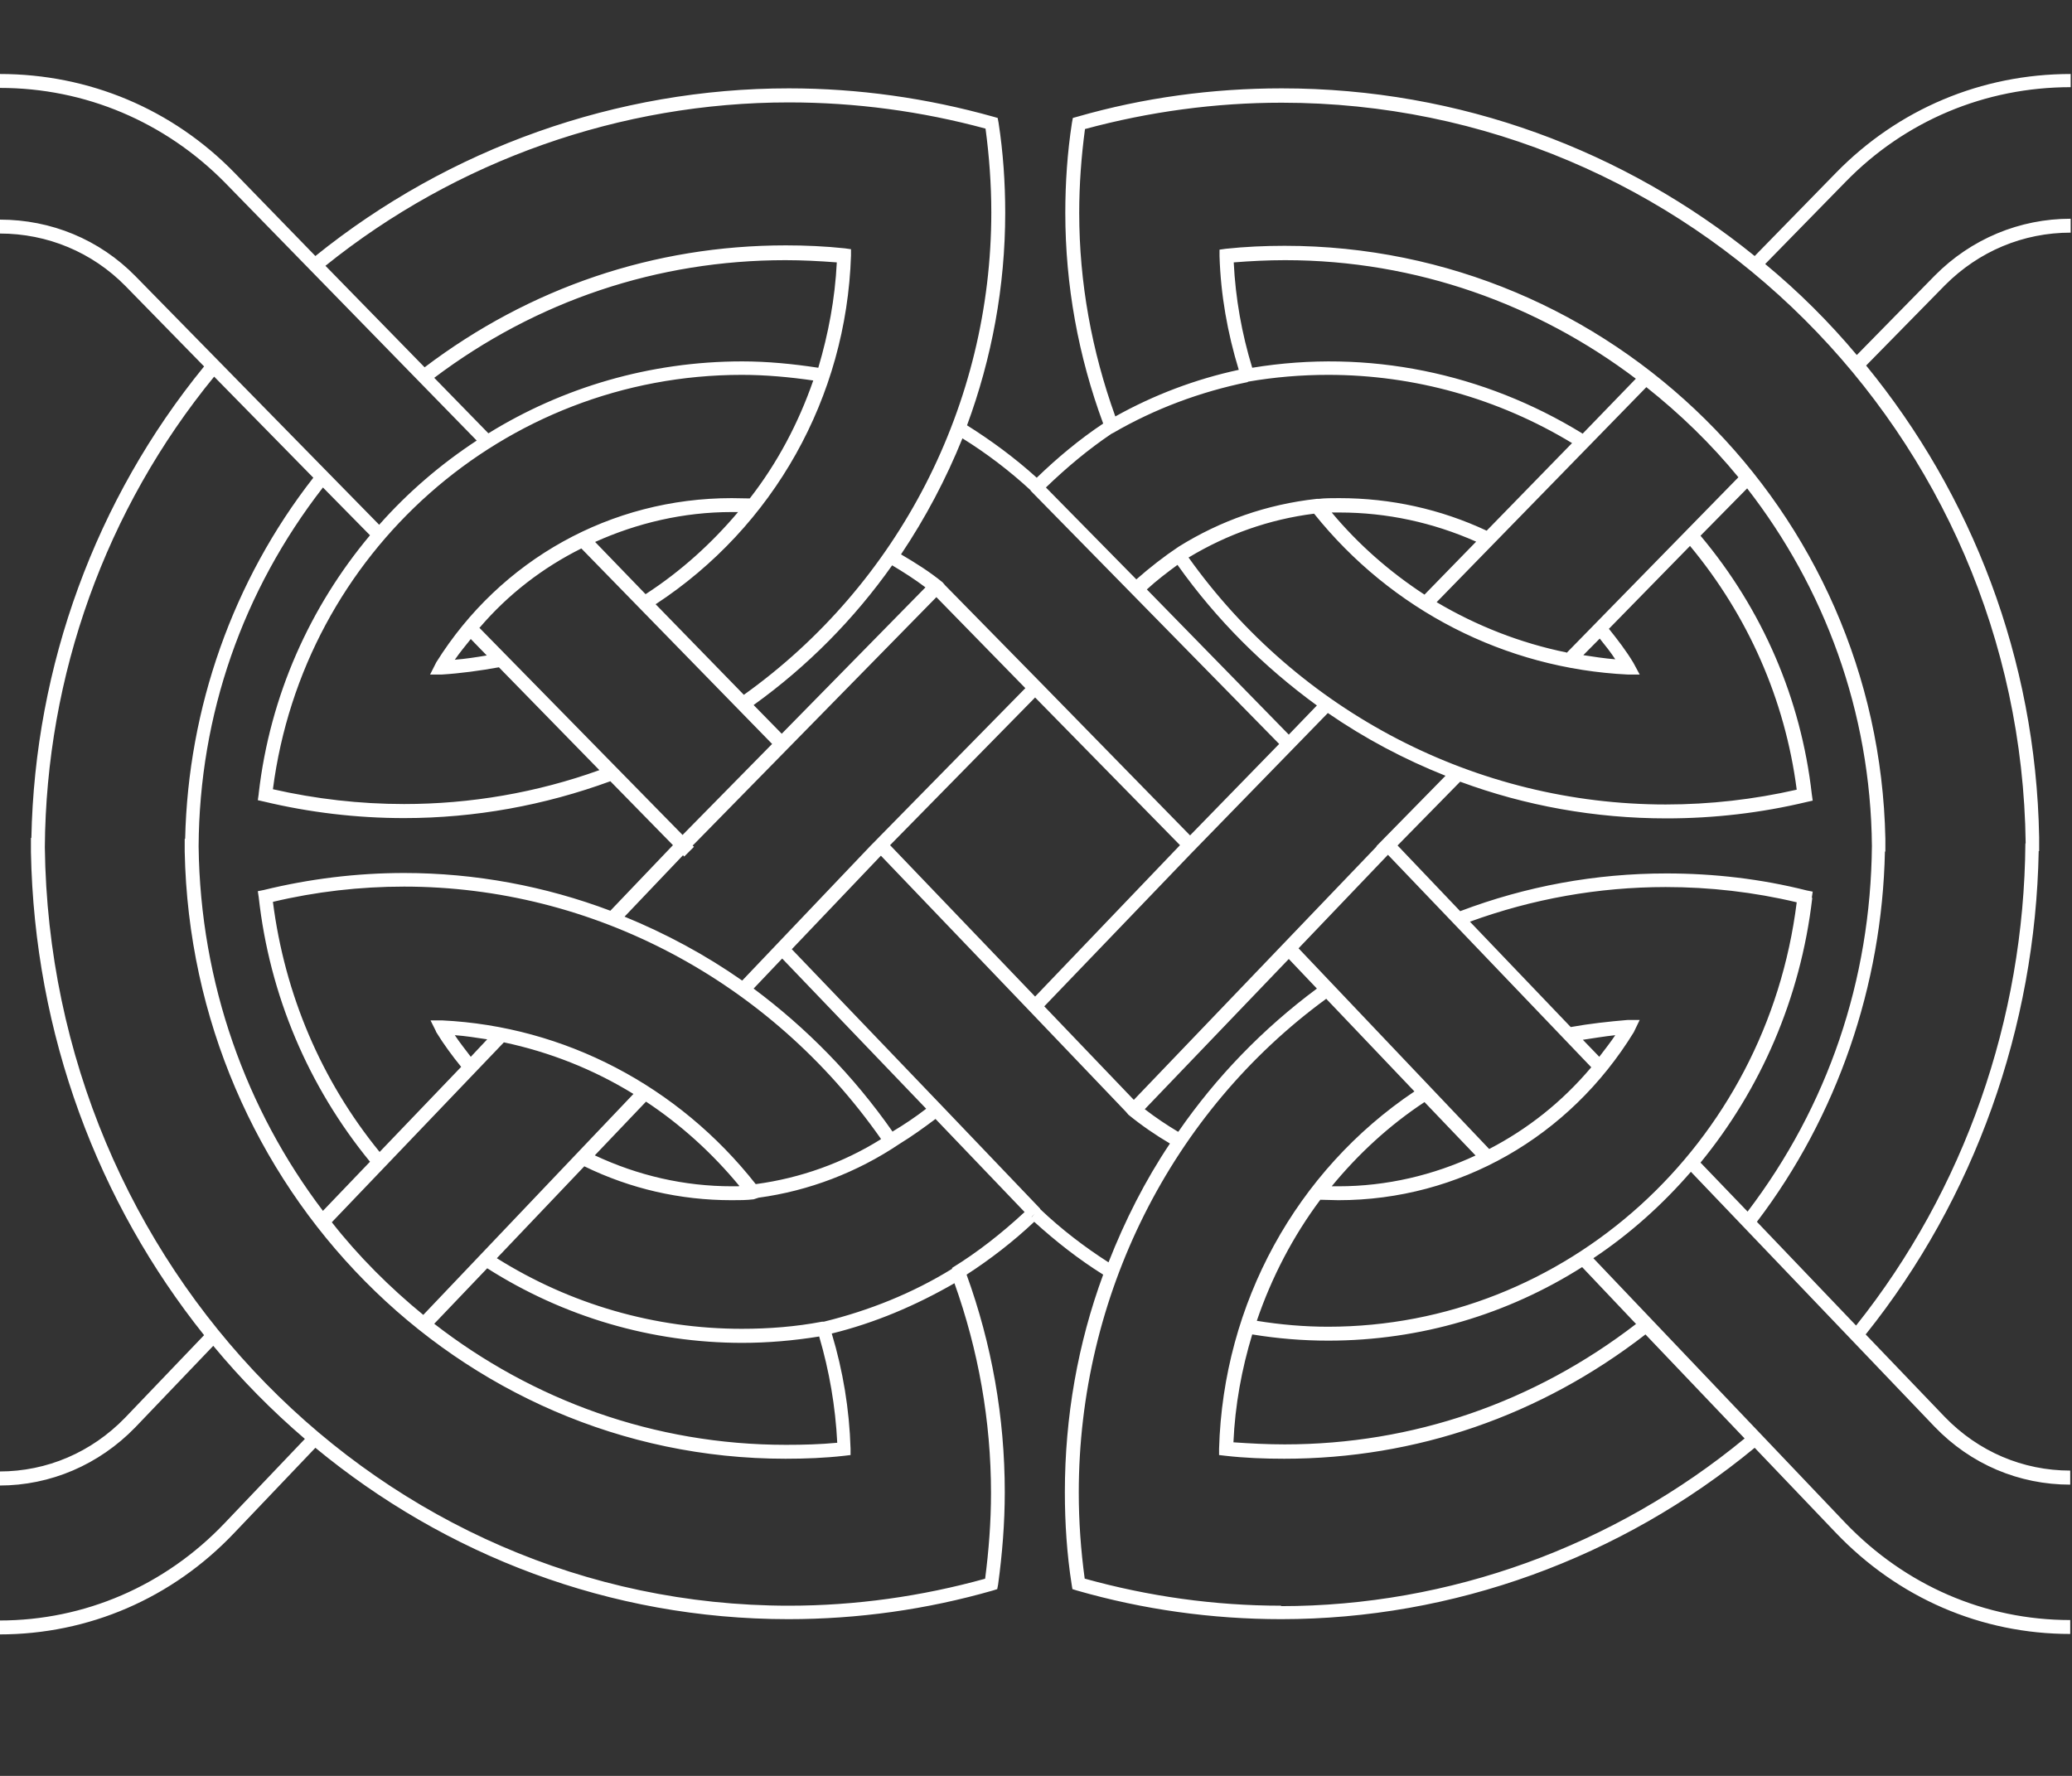 <svg width="14" height="12" viewBox="0 0 14 12" fill="none" xmlns="http://www.w3.org/2000/svg">
<rect x="0" y="0" width="14" height="12" fill="#333333" stroke="none"/>
<path d="M13.991 0.594V0.5C13.389 0.5 12.825 0.737 12.404 1.169L11.856 1.73C10.979 1.02 9.869 0.597 8.66 0.597C8.192 0.597 7.726 0.66 7.278 0.789L7.249 0.797L7.243 0.829C7.212 1.029 7.198 1.235 7.198 1.438C7.198 1.927 7.286 2.408 7.454 2.862C7.295 2.968 7.147 3.091 7.005 3.228C6.857 3.094 6.698 2.977 6.534 2.874C6.701 2.422 6.792 1.936 6.792 1.438C6.792 1.235 6.778 1.029 6.747 0.829L6.741 0.797L6.713 0.789C6.264 0.663 5.799 0.597 5.33 0.597C4.169 0.597 3.036 1 2.131 1.73L1.586 1.169C1.166 0.737 0.601 0.5 -0.001 0.5V0.594C0.575 0.594 1.115 0.823 1.521 1.235L3.221 2.977C2.977 3.137 2.755 3.328 2.562 3.546L0.916 1.867C0.672 1.618 0.345 1.484 -0.001 1.484V1.578C0.32 1.578 0.623 1.704 0.848 1.933L1.379 2.476C0.646 3.374 0.235 4.498 0.212 5.662H0.209C0.209 5.682 0.209 5.702 0.209 5.722C0.209 5.734 0.209 5.745 0.209 5.756C0.232 6.995 0.666 8.13 1.379 9.022L0.845 9.58C0.618 9.814 0.317 9.943 -0.004 9.943V10.038C0.342 10.038 0.669 9.897 0.913 9.646L1.441 9.094C1.631 9.323 1.836 9.531 2.06 9.723L1.518 10.292C1.115 10.715 0.572 10.95 -0.004 10.95V11.044C0.598 11.044 1.163 10.801 1.583 10.358L2.131 9.783C3.008 10.507 4.118 10.941 5.327 10.941C5.796 10.941 6.261 10.876 6.71 10.747L6.738 10.738L6.744 10.707C6.772 10.501 6.789 10.292 6.789 10.083C6.789 9.577 6.701 9.082 6.531 8.613C6.69 8.51 6.846 8.39 6.988 8.256C7.136 8.39 7.289 8.51 7.454 8.613C7.283 9.077 7.195 9.574 7.195 10.083C7.195 10.292 7.209 10.504 7.241 10.707L7.246 10.738L7.275 10.747C7.723 10.876 8.189 10.941 8.657 10.941C9.818 10.941 10.951 10.53 11.856 9.783L12.402 10.355C12.824 10.798 13.386 11.041 13.988 11.041V10.947C13.412 10.947 12.873 10.713 12.467 10.289L10.766 8.502C11.011 8.339 11.232 8.141 11.425 7.918L13.071 9.64C13.316 9.895 13.642 10.032 13.988 10.032V9.937C13.668 9.937 13.367 9.809 13.14 9.574L12.606 9.017C13.341 8.099 13.753 6.943 13.775 5.751H13.778C13.778 5.731 13.778 5.711 13.778 5.691C13.778 5.679 13.778 5.668 13.778 5.656C13.756 4.449 13.321 3.34 12.609 2.47L13.142 1.927C13.37 1.698 13.67 1.572 13.991 1.572V1.478C13.645 1.478 13.318 1.615 13.074 1.861L12.546 2.399C12.359 2.176 12.152 1.97 11.927 1.784L12.47 1.229C12.873 0.815 13.415 0.589 13.991 0.589V0.594ZM10.749 7.215C10.553 7.447 10.321 7.63 10.062 7.764L8.774 6.408L9.378 5.776L10.752 7.212L10.749 7.215ZM10.806 7.141L10.695 7.026C10.769 7.015 10.84 7.003 10.914 6.995C10.88 7.046 10.843 7.092 10.806 7.141ZM9.972 7.807C9.685 7.941 9.37 8.016 9.043 8.016C9.029 8.016 9.012 8.016 8.998 8.016C9.177 7.798 9.387 7.604 9.625 7.447L9.972 7.81V7.807ZM7.959 7.647C7.882 7.601 7.806 7.55 7.735 7.495L8.708 6.48L8.898 6.68C8.532 6.952 8.217 7.278 7.962 7.647H7.959ZM9.302 5.719L7.661 7.432L7.056 6.8L8.05 5.765L8.972 4.818C9.222 4.99 9.486 5.13 9.767 5.242L9.299 5.719H9.302ZM6.434 8.573C6.165 8.739 5.872 8.856 5.566 8.931H5.554C5.376 8.965 5.194 8.979 5.012 8.979C4.425 8.979 3.854 8.814 3.357 8.502L3.948 7.881C4.26 8.033 4.595 8.11 4.944 8.11C4.995 8.11 5.043 8.11 5.092 8.104L5.126 8.093C5.466 8.047 5.793 7.921 6.077 7.73C6.162 7.678 6.241 7.621 6.321 7.561L6.923 8.19C6.769 8.333 6.605 8.462 6.432 8.568L6.434 8.573ZM5.952 7.698C5.696 7.858 5.407 7.961 5.109 8.001H5.106C4.584 7.338 3.814 6.935 2.988 6.895H2.909L2.943 6.963L2.948 6.975C2.999 7.058 3.056 7.135 3.116 7.209L2.565 7.784C2.171 7.301 1.924 6.72 1.844 6.094C2.134 6.025 2.432 5.991 2.73 5.991C4.007 5.991 5.205 6.629 5.952 7.695V7.698ZM4.992 8.016C4.975 8.016 4.961 8.016 4.947 8.016C4.623 8.016 4.311 7.944 4.019 7.807L4.365 7.444C4.598 7.598 4.811 7.79 4.995 8.013L4.992 8.016ZM3.181 7.141C3.144 7.092 3.107 7.046 3.073 6.995C3.147 7 3.218 7.012 3.292 7.023L3.181 7.141ZM3.403 7.043C3.715 7.109 4.01 7.226 4.28 7.392L2.86 8.885C2.633 8.699 2.423 8.49 2.242 8.259L3.405 7.043H3.403ZM3.292 8.57C3.809 8.899 4.405 9.074 5.015 9.074C5.188 9.074 5.361 9.059 5.535 9.031C5.603 9.263 5.645 9.503 5.657 9.749C5.543 9.76 5.427 9.763 5.31 9.763C4.419 9.763 3.598 9.46 2.934 8.945L3.292 8.57ZM6.031 7.647C5.767 7.269 5.449 6.946 5.092 6.68L5.285 6.477L6.258 7.492C6.187 7.547 6.111 7.598 6.034 7.644L6.031 7.647ZM5.015 6.626C4.765 6.451 4.498 6.308 4.22 6.194L4.615 5.779L4.623 5.788L4.689 5.722L4.68 5.713L4.689 5.705L6.327 4.035L6.928 4.65L5.943 5.653L5.906 5.691L5.884 5.713L5.012 6.629L5.015 6.626ZM3.241 4.241C3.434 4.015 3.669 3.835 3.928 3.706L5.217 5.027L4.612 5.642L3.238 4.241H3.241ZM3.181 4.318L3.289 4.429C3.218 4.441 3.147 4.452 3.073 4.458C3.107 4.409 3.144 4.364 3.181 4.318ZM4.019 3.663C4.305 3.534 4.618 3.46 4.944 3.46C4.958 3.46 4.972 3.46 4.987 3.46C4.808 3.672 4.601 3.86 4.362 4.015L4.019 3.66V3.663ZM6.028 3.82C6.105 3.866 6.182 3.915 6.253 3.969L5.282 4.958L5.092 4.764C5.458 4.501 5.773 4.181 6.028 3.82ZM6.994 4.713L7.973 5.711L6.994 6.734L6.014 5.711L6.994 4.713ZM7.956 3.817C8.22 4.189 8.541 4.507 8.898 4.767L8.708 4.964L7.749 3.983C7.814 3.923 7.885 3.869 7.956 3.817ZM8.033 3.766C8.294 3.609 8.578 3.509 8.879 3.471C9.401 4.123 10.17 4.518 10.999 4.558H11.079L11.042 4.489L11.036 4.478C10.988 4.398 10.931 4.324 10.871 4.249L11.419 3.689C11.811 4.161 12.061 4.727 12.14 5.336C11.851 5.402 11.553 5.436 11.255 5.436C9.977 5.436 8.776 4.813 8.03 3.766H8.033ZM8.998 3.463C9.015 3.463 9.032 3.463 9.049 3.463C9.373 3.463 9.682 3.531 9.974 3.66L9.625 4.018C9.392 3.866 9.179 3.68 8.998 3.463ZM10.809 4.315C10.846 4.361 10.883 4.407 10.914 4.455C10.84 4.449 10.769 4.438 10.698 4.427L10.809 4.315ZM10.585 4.409C10.275 4.346 9.977 4.229 9.707 4.069L11.124 2.616C11.351 2.796 11.561 2.999 11.746 3.225L10.585 4.412V4.409ZM10.69 2.928C10.028 2.522 9.245 2.356 8.461 2.485C8.39 2.253 8.348 2.016 8.336 1.773C8.45 1.764 8.566 1.758 8.683 1.758C9.571 1.758 10.392 2.059 11.053 2.559L10.693 2.931L10.69 2.928ZM8.433 2.579C8.612 2.548 8.793 2.533 8.975 2.533C9.557 2.533 10.125 2.693 10.622 2.994L10.045 3.586C9.733 3.44 9.398 3.366 9.049 3.366C9.001 3.366 8.95 3.366 8.91 3.371H8.901H8.896C8.561 3.408 8.248 3.517 7.964 3.694C7.865 3.76 7.769 3.835 7.678 3.915L7.067 3.294C7.209 3.157 7.357 3.034 7.51 2.931L7.522 2.925C7.803 2.762 8.109 2.648 8.43 2.582L8.433 2.579ZM6.962 3.314L8.643 5.027L8.041 5.645L7.031 4.612L6.386 3.955L6.369 3.935C6.281 3.863 6.185 3.803 6.088 3.746C6.253 3.5 6.392 3.237 6.503 2.962C6.664 3.062 6.82 3.18 6.965 3.314H6.962ZM5.33 0.692C5.781 0.692 6.227 0.752 6.659 0.869C6.684 1.055 6.698 1.246 6.698 1.435C6.698 2.731 6.074 3.946 5.026 4.695L4.43 4.083C5.228 3.56 5.719 2.685 5.75 1.727V1.684L5.708 1.678C5.577 1.664 5.441 1.658 5.31 1.658C4.419 1.658 3.579 1.944 2.869 2.482L2.199 1.796C3.085 1.083 4.195 0.692 5.33 0.692ZM2.934 2.553C3.624 2.033 4.442 1.758 5.307 1.758C5.421 1.758 5.537 1.764 5.654 1.773C5.642 2.019 5.597 2.256 5.529 2.485C5.359 2.459 5.185 2.442 5.015 2.442C4.39 2.442 3.8 2.619 3.3 2.928L2.937 2.556L2.934 2.553ZM5.012 2.533C5.174 2.533 5.336 2.548 5.495 2.571C5.395 2.859 5.253 3.128 5.066 3.368C5.026 3.368 4.984 3.366 4.944 3.366C4.129 3.366 3.383 3.78 2.948 4.475L2.906 4.558H2.985C3.113 4.55 3.244 4.532 3.371 4.509L4.05 5.204C3.627 5.356 3.181 5.433 2.73 5.433C2.432 5.433 2.134 5.399 1.844 5.333C2.051 3.734 3.405 2.533 5.012 2.533ZM1.748 5.365L1.742 5.407L1.782 5.416C2.091 5.49 2.409 5.528 2.73 5.528C3.21 5.528 3.678 5.442 4.124 5.279L4.547 5.711L4.124 6.154C3.684 5.988 3.212 5.899 2.73 5.899C2.409 5.899 2.088 5.939 1.782 6.014L1.742 6.022L1.748 6.062C1.821 6.723 2.083 7.341 2.5 7.85L2.182 8.182C1.665 7.501 1.353 6.646 1.342 5.719C1.347 4.83 1.64 3.992 2.182 3.294L2.5 3.617C2.097 4.098 1.824 4.698 1.748 5.362V5.365ZM6.659 10.667C6.227 10.787 5.781 10.85 5.33 10.85C2.577 10.85 0.337 8.556 0.303 5.725C0.311 4.564 0.714 3.44 1.447 2.545L2.117 3.228C1.574 3.923 1.271 4.784 1.251 5.668H1.248C1.248 5.685 1.248 5.705 1.248 5.722C1.248 5.734 1.248 5.742 1.248 5.754C1.293 8.024 3.096 9.857 5.307 9.857C5.441 9.857 5.574 9.852 5.705 9.837L5.747 9.832V9.789C5.739 9.523 5.696 9.263 5.62 9.011C5.912 8.939 6.187 8.822 6.449 8.671C6.61 9.122 6.696 9.6 6.696 10.089C6.696 10.284 6.681 10.478 6.656 10.67L6.659 10.667ZM6.971 8.222L6.991 8.202L6.971 8.224V8.222ZM7.028 8.167L6.383 7.492L5.35 6.414L5.952 5.782L6.962 6.837L7.607 7.512L7.624 7.532C7.712 7.604 7.808 7.67 7.905 7.727C7.737 7.978 7.601 8.247 7.49 8.53C7.329 8.427 7.172 8.307 7.028 8.17V8.167ZM8.657 10.85C8.206 10.85 7.76 10.787 7.329 10.667C7.303 10.475 7.289 10.281 7.289 10.086C7.289 8.759 7.913 7.515 8.961 6.749L9.557 7.375C8.759 7.91 8.265 8.808 8.237 9.789V9.832L8.28 9.837C8.41 9.852 8.544 9.857 8.677 9.857C9.568 9.857 10.409 9.566 11.118 9.017L11.788 9.72C10.903 10.449 9.793 10.853 8.654 10.853L8.657 10.85ZM11.056 8.945C10.366 9.477 9.546 9.76 8.68 9.76C8.563 9.76 8.45 9.754 8.334 9.746C8.345 9.494 8.39 9.251 8.461 9.017C8.632 9.045 8.802 9.059 8.975 9.059C9.6 9.059 10.19 8.879 10.69 8.562L11.053 8.945H11.056ZM8.975 8.965C8.813 8.965 8.651 8.951 8.492 8.925C8.592 8.631 8.737 8.353 8.921 8.107C8.961 8.107 9.001 8.11 9.043 8.11C9.858 8.11 10.604 7.684 11.039 6.975L11.079 6.892H10.999C10.868 6.903 10.741 6.917 10.613 6.94L9.932 6.228C10.355 6.074 10.8 5.994 11.255 5.994C11.553 5.994 11.851 6.028 12.14 6.097C11.936 7.735 10.579 8.965 8.972 8.965H8.975ZM12.242 6.065L12.248 6.025L12.208 6.017C11.899 5.939 11.581 5.902 11.26 5.902C10.78 5.902 10.312 5.988 9.866 6.157L9.443 5.713L9.866 5.282C10.306 5.445 10.778 5.53 11.26 5.53C11.581 5.53 11.899 5.493 12.208 5.419L12.248 5.41L12.242 5.367C12.169 4.721 11.908 4.118 11.49 3.62L11.805 3.3C12.325 3.969 12.64 4.807 12.648 5.716C12.64 6.623 12.35 7.475 11.808 8.187L11.49 7.856C11.893 7.364 12.166 6.749 12.245 6.068L12.242 6.065ZM13.685 5.699C13.676 6.886 13.273 8.039 12.541 8.957L11.871 8.256C12.413 7.544 12.717 6.66 12.736 5.754H12.739C12.739 5.736 12.739 5.719 12.739 5.699C12.739 5.688 12.739 5.679 12.739 5.668C12.694 3.451 10.891 1.661 8.68 1.661C8.546 1.661 8.413 1.667 8.282 1.681L8.24 1.687V1.73C8.248 1.993 8.294 2.25 8.37 2.499C8.078 2.562 7.797 2.668 7.536 2.814C7.377 2.373 7.292 1.91 7.292 1.438C7.292 1.249 7.306 1.058 7.331 0.872C7.763 0.755 8.209 0.694 8.66 0.694C11.414 0.694 13.653 2.934 13.687 5.699H13.685Z" fill="white"/>
</svg>
